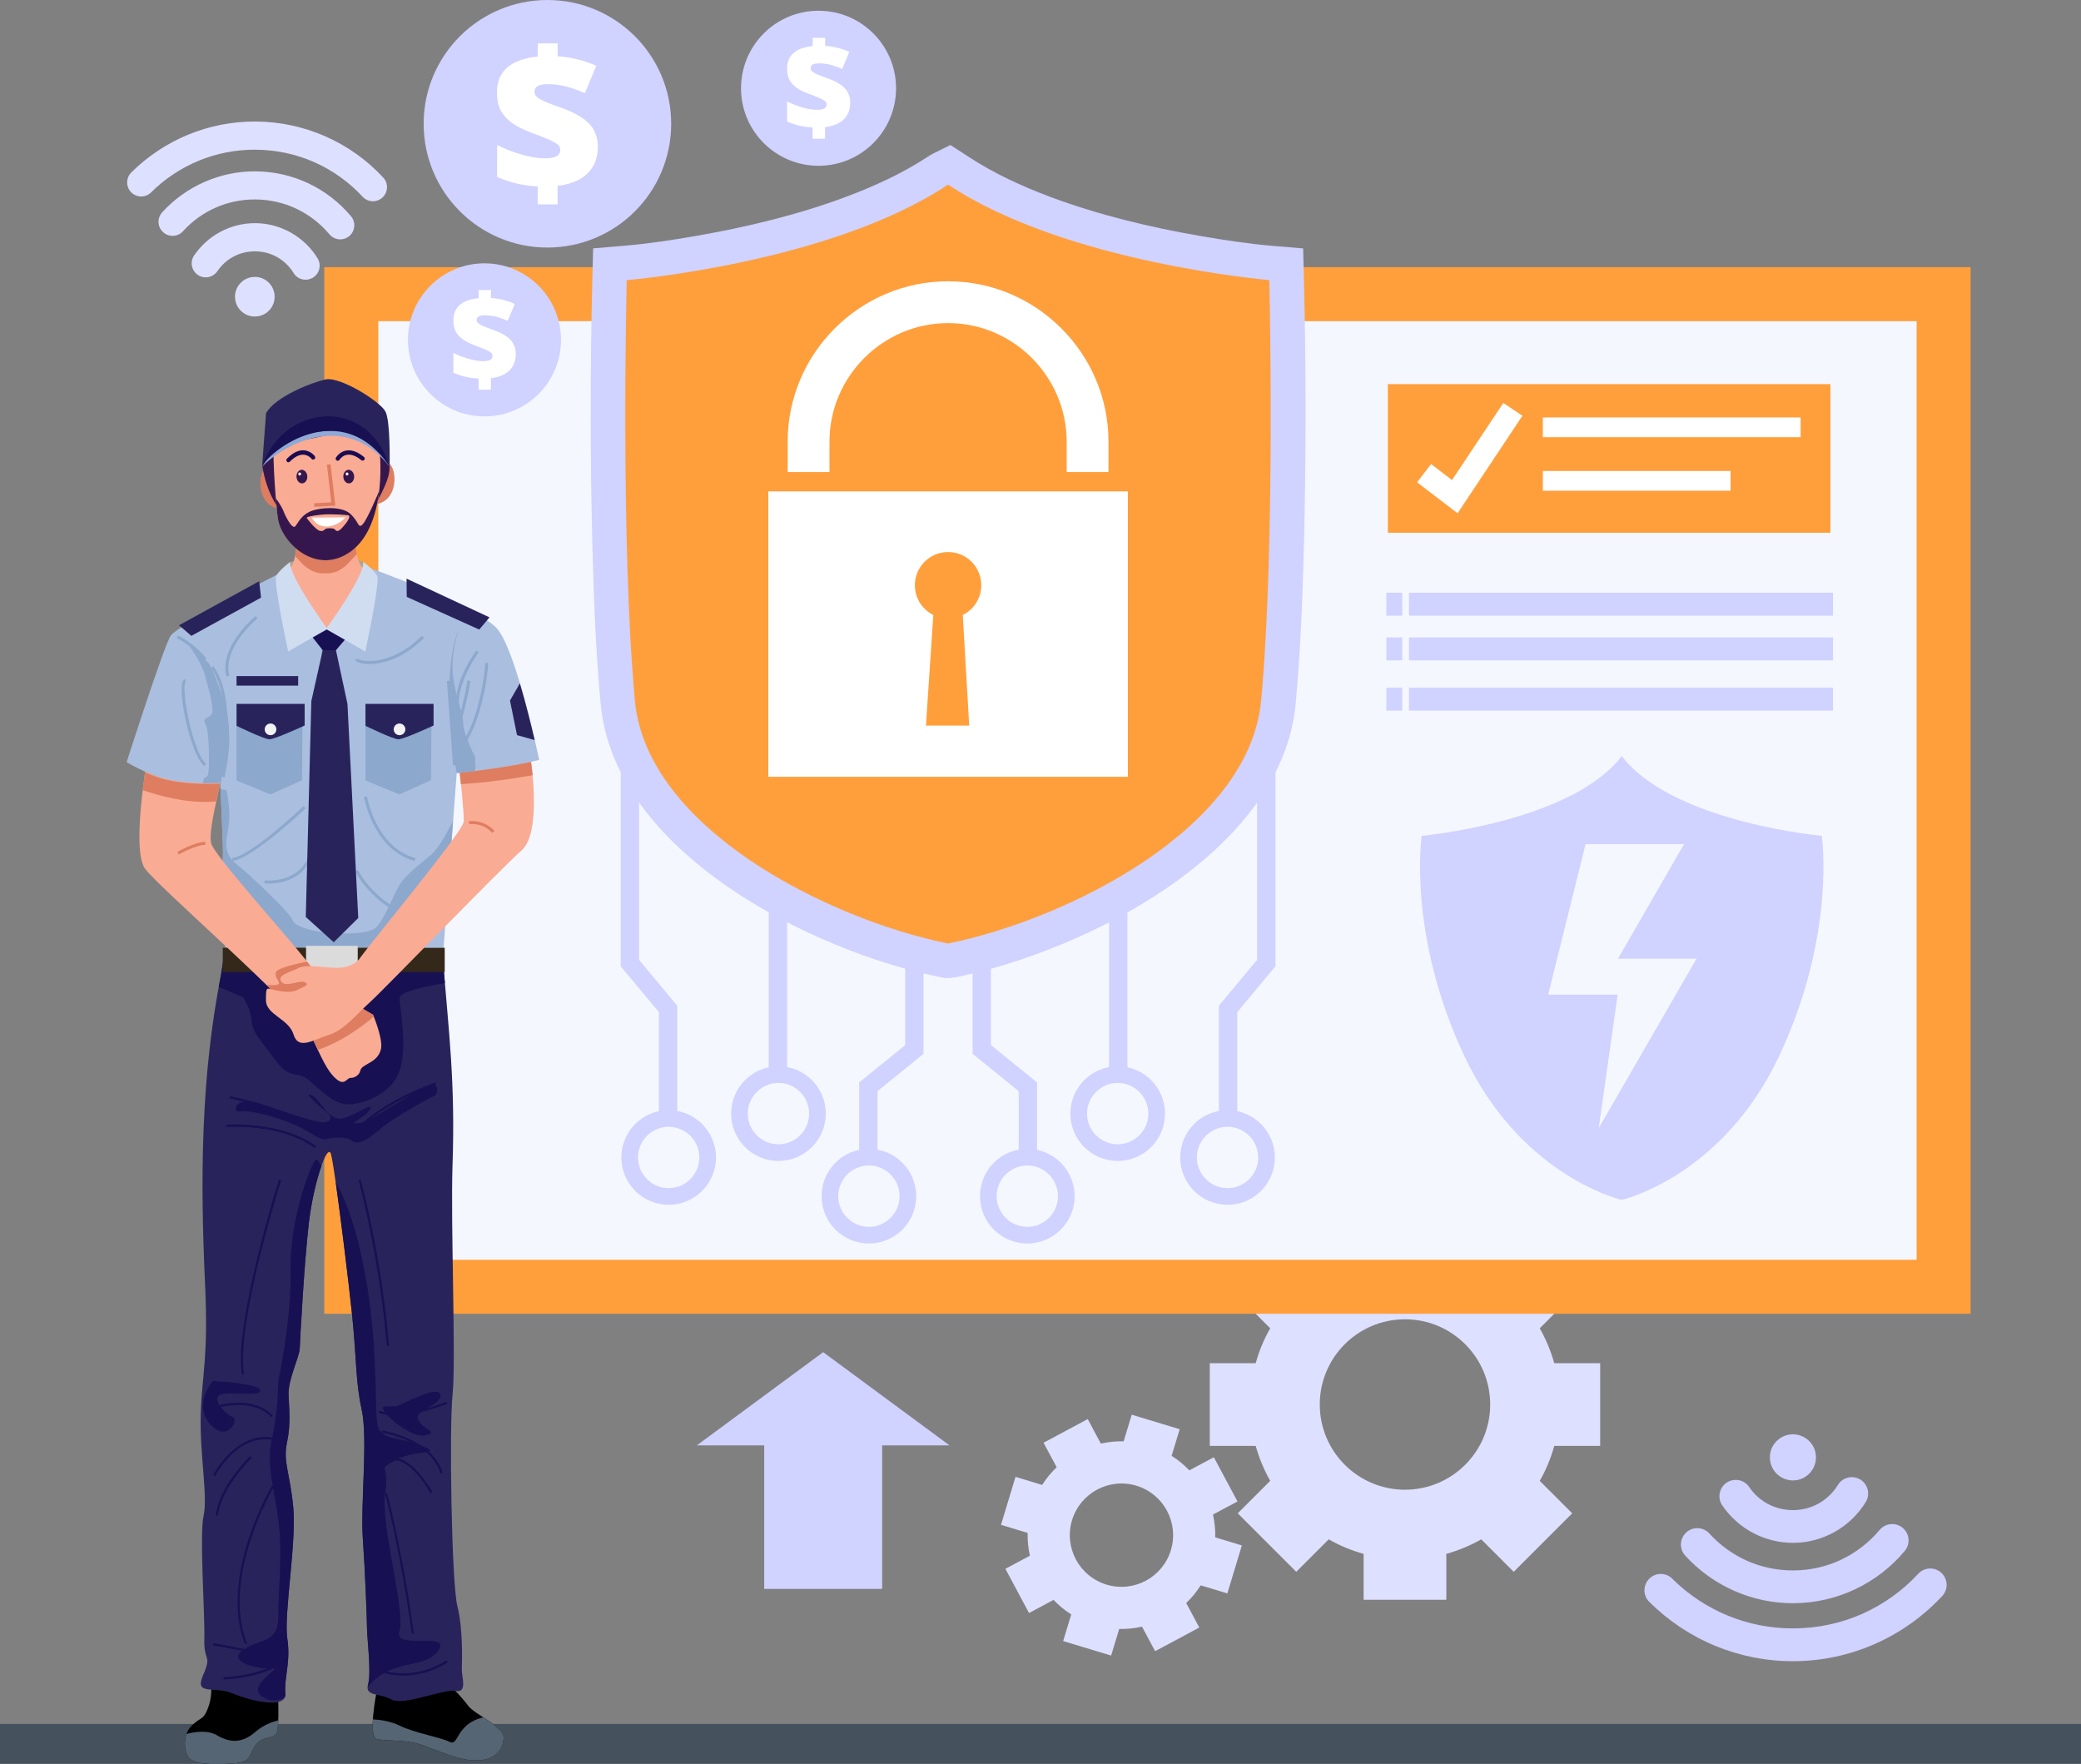 <?xml version="1.0" encoding="UTF-8"?> <svg xmlns="http://www.w3.org/2000/svg" id="Layer_2" data-name="Layer 2" viewBox="0 0 314.08 266.25"><rect x="0" y="0" width="314.08" height="266.25" fill="#808080" stroke="none"/><defs><style> .cls-1 { fill: #1b0a52; } .cls-2 { fill: #aabedf; } .cls-2, .cls-3, .cls-4, .cls-5, .cls-6, .cls-7, .cls-8, .cls-9, .cls-10, .cls-11, .cls-12, .cls-13, .cls-14, .cls-15, .cls-16, .cls-17, .cls-18, .cls-19, .cls-20, .cls-21, .cls-22 { fill-rule: evenodd; } .cls-23, .cls-6 { fill: #fff; } .cls-3 { fill: #b3a588; } .cls-4 { fill: #35174d; } .cls-5 { fill: #566573; } .cls-7 { fill: #ff9f3c; } .cls-8 { fill: #d0ddf0; } .cls-9, .cls-24 { fill: #de7d60; } .cls-10, .cls-25 { fill: #dee0ff; } .cls-11 { fill: #faab93; } .cls-12 { fill: #90a9d6; } .cls-13 { fill: #8ca8cd; } .cls-14 { fill: #171052; } .cls-15 { fill: #f2f2f2; } .cls-16 { fill: #34281a; } .cls-17 { fill: #dbdbdb; } .cls-18 { fill: #29235c; } .cls-19 { fill: #f5f7ff; } .cls-20, .cls-26 { fill: #d0d2ff; } .cls-21 { fill: #45515c; } </style></defs><g id="Layer_1-2" data-name="Layer 1"><g><path class="cls-10" d="M218.29,189.44c1.86,.51,3.63,1.25,5.27,2.19l4.9-4.9,8.83,8.83-4.9,4.9c.93,1.64,1.67,3.41,2.19,5.27h6.93v12.48h-6.93c-.51,1.86-1.25,3.63-2.19,5.27l4.9,4.9-8.83,8.83-4.9-4.9c-1.64,.93-3.41,1.67-5.27,2.19v6.93h-12.48v-6.93c-1.86-.51-3.63-1.25-5.27-2.19l-4.9,4.9-8.83-8.83,4.9-4.9c-.93-1.64-1.67-3.41-2.19-5.27h-6.93v-12.48h6.93c.51-1.86,1.25-3.63,2.19-5.27l-4.9-4.9,8.83-8.83,4.9,4.9c1.64-.93,3.41-1.67,5.27-2.19v-6.93h12.48v6.93h0Zm-6.24,9.66c7.1,0,12.86,5.76,12.86,12.86s-5.76,12.86-12.86,12.86-12.86-5.76-12.86-12.86,5.76-12.86,12.86-12.86h0Z"></path><polygon class="cls-21" points="0 266.17 314.08 266.17 314.08 260.17 0 260.17 0 266.17 0 266.17"></polygon><polygon class="cls-7" points="48.94 40.32 297.42 40.32 297.42 198.27 48.94 198.27 48.94 40.32 48.94 40.32"></polygon><polygon class="cls-19" points="57.1 48.47 289.27 48.47 289.27 190.12 57.1 190.12 57.1 48.47 57.1 48.47"></polygon><polygon class="cls-20" points="209.24 89.45 211.64 89.45 211.64 92.91 209.24 92.91 209.24 89.45 209.24 89.45"></polygon><polygon class="cls-20" points="212.65 89.45 276.65 89.45 276.65 92.91 212.65 92.91 212.65 89.45 212.65 89.45"></polygon><polygon class="cls-20" points="209.24 96.2 211.64 96.2 211.64 99.66 209.24 99.66 209.24 96.2 209.24 96.2"></polygon><polygon class="cls-20" points="212.65 96.2 276.65 96.2 276.65 99.66 212.65 99.66 212.65 96.2 212.65 96.2"></polygon><polygon class="cls-20" points="209.24 103.78 211.64 103.78 211.64 107.24 209.24 107.24 209.24 103.78 209.24 103.78"></polygon><polygon class="cls-20" points="212.65 103.78 276.65 103.78 276.65 107.24 212.65 107.24 212.65 103.78 212.65 103.78"></polygon><path class="cls-3" d="M43.79,84.8s7.82-1.55,11.04,0c1.5,3.41-11.92,4.32-11.04,0h0Z"></path><path class="cls-22" d="M41.89,254.46s.38,6.04-.16,7.09c-.55,1.05-2.09,.21-3.25,1.97-1.16,1.76-.52,2.43-3.67,2.64-3.15,.21-5.71,.04-6.4-1.01-.7-1.05-.83-3.49,.6-4.8,1.43-1.32,1.67-.77,2.35-2.49,.68-1.72,.52-3.4,.52-3.4h10.02Z"></path><path class="cls-5" d="M42,259.61c-.03,.89-.11,1.63-.27,1.94-.55,1.05-2.09,.21-3.25,1.97-1.16,1.76-.52,2.43-3.67,2.64-3.15,.21-5.71,.04-6.4-1.01-.5-.75-.71-2.22-.26-3.47,1.24-.33,3.19-.63,4.6,.2,2.22,1.31,4.01,1.04,5.82-.53,1.2-1.05,2.62-1.53,3.44-1.73h0Z"></path><path class="cls-22" d="M56.82,255.43s-1.35,6.75,.1,7.04c1.45,.29,4.44,.06,6.69,.85,2.25,.78,5.73,2.47,8.51,2.35,2.78-.13,3.83-1.77,3.88-3.44,.06-1.67-4.34-3.48-5.32-4.78-.98-1.3-3.17-3.77-4.2-4.07-1.03-.29-7.44,0-9.67,2.06h0Z"></path><path class="cls-5" d="M56.28,259.48c-.09,1.5,0,2.86,.65,2.99,1.45,.29,4.44,.06,6.69,.85,2.25,.78,5.73,2.47,8.51,2.35,2.78-.13,3.83-1.77,3.88-3.44,.03-1.02-1.59-2.09-3.08-3.06-4.24,1.04-3.63,4.41-5.08,3.7-1.54-.75-5.19-1.31-7.52-2.44-1.43-.7-3.03-.9-4.05-.95h0Z"></path><path class="cls-2" d="M42.51,86.36s-15.69,8-16.73,9.54c-1.04,1.53-6.67,19.12-6.67,19.12,0,0,4.84,2.96,8.99,3.16,4.15,.2,5.14,0,5.14,0,0,0,.49,10.33,.4,10.92-.1,.59,.35,13.93,.35,13.93h32.96l1.98-26.39s3.95,.17,8.1-.89c4.15-1.06,4.35-1.06,4.35-1.06,0,0-3.46-16.64-6.42-19.89-2.96-3.25-19.42-9.19-19.42-9.19l-6.33,10.48s-6.69-9.72-6.69-9.73h0Z"></path><path class="cls-18" d="M80.7,111.69c-.53-2.26-1.32-5.49-2.24-8.56l-1.49,2.6,1.06,5.21,2.66,.75h0Z"></path><path class="cls-13" d="M68.92,116.64s1.06,.05,2.66-.06c.13-.42,.2-.81,.17-1.06-.11-.82,0-1.2,0-1.2,0,0-1.78-3.38-1.83-5.13-.05-1.75-1.11-3.64-1.54-7.16-.43-3.52,.92-7.22,.92-7.22-3.09,7.22-.38,21.84-.38,21.84h0Z"></path><path class="cls-13" d="M30.63,118.26c2.05,.03,2.61-.08,2.61-.08l.02,.45,.3-1.94s1.32-4.07,.9-7.66c-.42-3.59-2.49-8.32-2.99-8.94-.5-.62-2.92-2.61-2.92-2.61,0,0,1.85,2.41,2.42,4.54,.57,2.13,1.19,4.25,1.09,5.36-.1,1.11-1.66,.76-1.09,1.8,.57,1.04,.57,4.18,.57,5.73s-.08,2.47-.57,2.4c-.15-.02-.27,.38-.35,.94h0Z"></path><path class="cls-13" d="M33.29,119.11c.12,2.55,.43,9.51,.35,9.99-.08,.49,.21,9.64,.31,12.84,.59,.37,1.19,.74,1.79,1.09h24.58c1.49-.96,4.42-4.9,7.31-9.14l.75-10c-.91,1.79-2.27,4.22-3.26,5.07-1.64,1.4-3.95,3.01-4.98,4.86-1.03,1.85-2.54,5.87-3.76,6.42-1.22,.55-2.48,.65-5.15,.65s-6.67-.8-7.12-2.08c-.44-1.27-7.08-7.34-8.05-8.1-.97-.76-2.43-1.76-1.73-5.01,.7-3.25-.18-6.46-.18-6.46l-.86-.13h0Z"></path><path class="cls-13" d="M54.04,131.32s2.43,5.25,9.8,7.63l-.14,.43c-7.55-2.45-10.06-7.85-10.06-7.87l.4-.19h0Zm0-31.88s0-.02,0-.02l-.02,.02h.03Zm-.32,.29c-.07-.07-.11-.14-.12-.21l.41-.08,.02-.02c.12,.12,.47,.24,1.02,.3,.58,.07,1.35,.06,2.25-.12,1.79-.35,4.08-1.34,6.37-3.64l.32,.32c-2.37,2.37-4.74,3.4-6.6,3.77-.95,.18-1.76,.2-2.38,.12-.65-.08-1.11-.25-1.29-.43h0Zm1.66,20.45s1.29,7.68,7.31,9.32l-.12,.43c-6.29-1.72-7.63-9.65-7.63-9.67l.44-.08h0Zm-9.26,1.81s-7.9,7.54-11.03,7.95l-.06-.44c2.99-.39,10.76-7.81,10.78-7.83l.31,.32h0Zm-6.17,10.87s4.61,.57,6.47-3.24l.4,.2c-2,4.09-6.91,3.49-6.92,3.48l.05-.44h0Z"></path><polygon class="cls-13" points="48.55 94.8 50.3 94.8 50.3 148.86 48.55 148.86 48.55 94.8 48.55 94.8"></polygon><path class="cls-18" d="M33.85,143.97l-.5,3.19c-3.06,15.44-3.13,30.83-2.4,46.66,.51,11.07-.45,13.51-.65,19.46-.2,5.96,1.09,12.58,.43,15.44-.66,2.85,.22,15.1,.11,18.62-.12,3.52,1.2,2.27-.18,5.45-1.39,3.19,1.63,1.59,4.44,2.77,2.81,1.17,8.18,2.43,7.97,0-.21-2.43,.84-4.7,.29-8.3-.55-3.61,1.42-14.51,.9-19.8-.51-5.28-1.56-6.79-.95-9.73,.61-2.94,.32-5.03,.24-7.3-.07-2.27,1.64-5.62,1.69-6.96,.05-1.34,.66-12.75,1.37-18.88,.72-6.12,2.82-12.25,3.35-10.4,.09,.31,.22,1.04,.38,2.06,.79,5.01,2.27,17.14,2.82,22.43,.66,6.38,.48,9.81,1.43,14.09,.95,4.28-.19,14.34,.16,19.29,.35,4.95,.62,12.16,.64,13.76,.02,1.59,.66,6.54,.16,8.39-.5,1.85,1.66,1.25,3.54,2.27,1.89,1.02,7.82-1.64,9.67-1.29,1.86,.35,.9-2.19,.94-3.24,.04-1.05,.21-6.12-.67-9.56-.87-3.44-1.25-27.01-.72-31.96,.53-4.95-.31-25.67-.01-34.56,.42-12.54-.52-19.68-1.53-31.9H33.85Z"></path><path class="cls-14" d="M33.85,143.97l-.5,3.19c-.12,.6-.23,1.19-.34,1.78l3.65,1.54s1.22,1.79,1.32,3.58c.1,1.8,1.57,3.17,3.66,6.04,2.09,2.87,3.26,1.46,4.98,2.91,1.72,1.45,3.75,3.66,5.89,3.66s6.6-1.44,7.81-5.11c1.21-3.66,0-9.47,0-10.99,0-.88,3.72-1.68,6.83-2.2-.12-1.4-.25-2.87-.38-4.41H33.85Zm31.95,21.26s-6.13,3.11-8.94,5.58c-2.82,2.47-3.69,1.41-3.95,1.2-.27-.2-1.23-.46-3.04-.22-1.81,.25-1.31,.11-4.13-1.43-2.82-1.54-8-2.92-9.44-2.62-1.43,.3-.81-2.43,2.68-1.27,3.5,1.16,8.25,2.8,9.57,2.9,1.31,.1,1.75-.74,.88-1.43-.88-.69-3.84-3.21-2.5-2.72,1.33,.49,2.67,4.11,4.79,3.56,2.12-.55,4.89-2.68,4.1-1.34-.79,1.34-3.9,2.37-1.48,2.03,2.42-.35,13.25-8.95,11.46-4.25h0Z"></path><polygon class="cls-16" points="33.62 143.03 67.12 143.03 67.12 146.7 33.62 146.7 33.62 143.03 33.62 143.03"></polygon><polygon class="cls-17" points="46.19 142.74 53.99 142.74 53.99 146.99 46.19 146.99 46.19 142.74 46.19 142.74"></polygon><path class="cls-11" d="M44.93,79.68s-.03,5.14-1.19,6.08c-1.16,.94-1.58,2.46-1.58,2.46l7.13,6.58,7.18-7.92s-1.74-.43-2.4-2.35c-.66-1.93-.66-5.5-.66-5.5,0,0-4.64,3.03-8.49,.66h0Z"></path><path class="cls-9" d="M44.93,79.68s-.01,2.41-.39,4.23c.24,.25,.5,.53,.8,.86,1.86,2.12,3.72,1.73,3.72,1.73,0,0,1.85,.4,3.72-1.73,.41-.47,.76-.83,1.07-1.14-.42-1.97-.42-4.6-.42-4.6,0,0-4.64,3.03-8.49,.66h0Z"></path><path class="cls-14" d="M43,256.11c.06-.16,.08-.34,.07-.55-.21-2.43,.84-4.7,.29-8.3-.55-3.61,1.42-14.51,.9-19.8-.51-5.28-1.56-6.8-.95-9.73,.61-2.94,.32-5.03,.24-7.3-.07-2.27,1.64-5.62,1.69-6.96,.05-1.34,.66-12.75,1.37-18.88,.39-3.31,1.18-6.61,1.91-8.66-.24-.28-.46-.58-.61-.86-.55-1.04-4.25,8.89-4.05,16.4,.2,7.51-1.86,16.94-1.86,16.94,0,0,0,4.5-.92,8.53-.92,4.03,.23,7.49,.92,12.38,.69,4.89,0,10.38,0,14.63s-3.07,3.29-5.46,5.17c-2.39,1.88,3.16,2.91,4.69,2.67,1.53-.24-4.35,2.68-1.52,4.35,1.23,.73,2.33,.53,3.29-.03h0Zm-10.85-47.7s7.12,.35,7.12,1.44-5.43-.1-6.28,.79c-.85,.89,1.39,3.06,2.17,3.21,.79,.15-.35,3.06-2.37,1.95-2.03-1.11-3.31-4.12-.65-7.39h0Zm27.63,3.82c.4,0,6.42-3.4,6.68-1.74,.26,1.66-4,2.2-3.34,3.76,.66,1.55,3.33,1.82,1.01,2.37-2.33,.55-7.71-4.39-6.03-4.39h1.68Zm-9.11-33.84c.82,5.75,2.02,15.64,2.5,20.29,.66,6.38,.48,9.81,1.43,14.09,.95,4.28-.19,14.34,.16,19.29,.35,4.95,.62,12.16,.64,13.76,.02,1.59,.66,6.54,.16,8.39-.04,.15-.06,.29-.07,.41,3.7-4.53,8.53-2.55,10.66-5.52,2.13-2.97-6.85,0-5.86-2.89,.99-2.89-2.89-16.11-2.16-20.82,.73-4.71-1.38-3.29,1.54-5.01,2.92-1.72,7.5-.75,3.94-2.21-3.56-1.46-6.14-.71-6.64-3.18-.49-2.47,.2-12.06-1.98-23.32-1.47-7.63-3.29-11.54-4.32-13.27h0Z"></path><path class="cls-14" d="M32.26,212.28s5.66-1.98,8.91,1.32l-.23,.25c-3.11-3.16-8.57-1.24-8.59-1.24l-.1-.33h0Zm33.56-48.58s-9.41,3.13-12.92,8.31l-.27-.2c3.58-5.27,13.06-8.43,13.09-8.44l.1,.33h0Zm-31.65,6.04s8.37-.62,13.55,3.26l-.19,.28c-5.09-3.81-13.32-3.2-13.35-3.2l-.02-.35h0Zm.52-4.32s11.07,2.11,14.65,6.38l-.24,.23c-3.51-4.18-14.43-6.26-14.46-6.27l.06-.34h0Zm7.73,12.7c-.02,.06-6.81,21.48-5.6,29.2l-.32,.06c-1.22-7.81,5.59-29.31,5.61-29.37l.31,.11h0Zm12.02-.1s3.15,11.48,4.27,25.09l-.33,.03c-1.12-13.58-4.25-24.99-4.26-25.02l.31-.1h0Zm-22.26,69.97s13.1,1.94,9.05,3.8c-3.54,1.63-7.47,1.67-7.48,1.67v-.35s3.87-.04,7.35-1.64c2.97-1.37-8.93-3.13-8.96-3.14l.04-.34h0Zm25,3.87s4.65,2.15,10.23-1.28l.16,.3c-5.72,3.52-10.51,1.31-10.52,1.3l.13-.32h0Zm1.23-26.55s2.25,8.15,4.06,21.22l-.32,.05c-1.8-13.06-4.04-21.15-4.05-21.18l.31-.1h0Zm-17.11-.87s-7.99,13.53-4.01,23.59l-.3,.13c-4.05-10.23,4.01-23.87,4.03-23.91l.28,.18h0Zm16.33-8.57s7.64,1.17,9.17,6.42l-.31,.1c-1.47-5.04-8.88-6.18-8.91-6.18l.05-.34h0Zm1.99,4.18s2.5-.26,5.65,5.13l-.28,.18c-3.04-5.21-5.34-4.96-5.34-4.96l-.02-.35h0Zm7.88-8.19s-6.56,2.71-10.38,1.35l.1-.33c3.7,1.32,10.14-1.33,10.16-1.34l.12,.32h0Zm-29.52,8.15s-4.65,4.49-5.08,8.73l-.33-.04c.44-4.37,5.17-8.94,5.19-8.95l.22,.26h0Zm-5.82,2.63s3.31-6.56,8.92-5.7l-.05,.34c-5.38-.83-8.57,5.5-8.58,5.52l-.29-.17h0Z"></path><path class="cls-11" d="M21.92,116.46c-.02,.18-1.93,11.94-.05,14.61,1.88,2.67,23.16,21.09,24.92,24.85,1.76,3.76,2.54,5.65,3.9,6.86,1.36,1.21,1.63-.14,2.24-.11,.62,.02,1.31-.47,1.43-1.04,.12-.57,.67-.79,1.16-1.09,.49-.3,1.73-.84,2-2.35,.27-1.51-1.21-5.04-1.21-5.04,0,0-7.33-4.11-9.16-6.94-1.83-2.83-14.94-17.11-15.29-18.98-.35-1.88,.79-6.06,1.37-9.05-8.36,.28-10.75-1.64-11.32-1.71h0Z"></path><path class="cls-9" d="M40.21,148.64c2.59,2.52,4.74,4.74,5.86,6.19,.32,.39,.57,.74,.72,1.06,.03,.07,.06,.14,.09,.22,.41,.87,.76,1.64,1.09,2.33,1.91-.64,4.91-2.03,8.45-5.03-.06-.16-.1-.25-.1-.25,0,0-7.33-4.11-9.16-6.94-.17-.27-.45-.65-.81-1.1-1.72,.34-4.51,.98-4.7,1.59-.28,.89,.75,1.46,.38,1.81-.19,.18-1.04,.18-1.81,.13h0Z"></path><path class="cls-9" d="M21.92,116.46h0s0,0,0,0c-.01,.1-.19,1.21-.38,2.78,2.64,.91,7.03,2.11,11.11,1.7v-.05s0,0,0,0v-.05s.02-.05,.02-.05v-.05s.01-.02,.01-.02v-.02s.01-.05,.01-.05v-.05s.02-.05,.02-.05v-.05s.02-.04,.02-.04v-.05s.01-.02,.01-.02v-.02s.01-.04,.01-.04v-.04s.02-.04,.02-.04v-.04s.02-.04,.02-.04v-.04s.01-.02,.01-.02v-.02s.01-.04,.01-.04v-.04s.02-.04,.02-.04h0v-.04s.02-.04,.02-.04v-.07s.02-.02,.02-.02v-.04s.02-.04,.02-.04v-.04s.02-.04,.02-.04v-.04s.02-.04,.02-.04v-.02s0-.02,0-.02v-.04s.02-.04,.02-.04v-.04s.02-.04,.02-.04v-.04s.02-.04,.02-.04v-.02s0-.02,0-.02v-.04s.02-.04,.02-.04v-.04s.02-.04,.02-.04v-.04s.02-.04,.02-.04v-.02s0-.02,0-.02v-.04s.02-.04,.02-.04v-.04s.02-.04,.02-.04v-.04s.02-.04,.02-.04v-.02s0-.02,0-.02v-.04s.02-.04,.02-.04v-.04s0,0,0,0v-.04s.02-.04,.02-.04v-.04s.01-.02,.01-.02v-.02s.01-.04,.01-.04v-.04s.02-.04,.02-.04c-8.36,.28-10.75-1.64-11.32-1.71h0Z"></path><path class="cls-11" d="M80.14,114.97s1.65,10.69-1.41,13.36c-3.06,2.67-20.8,21.03-22.78,22.81-1.98,1.78-4.03,4.36-6.33,5.05-2.3,.69-4.57,2.36-5.31-.06-.74-2.42-4.17-2.96-4.17-5.19s.08-1.77,1.32-1.52c1.24,.25,2.47,.46,3.46-.05,.99-.51,1.88-.74,1.09-1.14-.79-.4-2.83,.87-3.56-.08-.73-.95,1.35-1.46,2.74-2.11,1.38-.64,4.64,.25,6.62-.05,1.98-.3,2.6-1.52,2.6-1.52,1.87-2.59,15.37-18.83,15.57-20.46,.12-1.04-.59-7.36-.59-7.36,7.64-.9,10.81-1.68,10.76-1.68h0Z"></path><path class="cls-9" d="M80.14,114.97s.13,.8,.26,2.02c-5.1,.9-8.7,1.23-10.84,1.35-.1-.98-.18-1.69-.18-1.69,7.64-.9,10.81-1.68,10.76-1.68h0Z"></path><path class="cls-24" d="M26.77,128.56s2.67-1.51,4.21-1.51v.45c-1.42,0-3.99,1.45-3.99,1.45l-.22-.39h0Z"></path><path class="cls-24" d="M70.77,123.94s2.19-.36,3.85,1.45l-.33,.3c-1.5-1.64-3.45-1.31-3.46-1.31l-.06-.44h0Z"></path><polygon class="cls-13" points="45.65 109.19 45.58 117.74 40.83 119.89 35.7 117.79 35.7 109.46 45.65 109.19 45.65 109.19"></polygon><polygon class="cls-18" points="35.7 102.03 45 102.03 45 103.47 35.7 103.47 35.7 102.03 35.7 102.03"></polygon><polygon class="cls-13" points="65.12 109.19 65.04 117.74 60.3 119.89 55.16 117.79 55.16 109.46 65.12 109.19 65.12 109.19"></polygon><path class="cls-13" d="M73.67,100.06c0,.92-.38,3.98-1.23,6.98-.54,1.89-1.27,3.77-2.21,5.1l-.36-.26c.91-1.29,1.62-3.12,2.15-4.97,.84-2.96,1.22-5.96,1.22-6.86h.45Zm-5.71,2.66l.93,12.75-.51,.05-.93-12.75,.51-.05h0Zm.83,7.45s1.31-4.39,1.76-7.48l.44,.06c-.45,3.12-1.77,7.53-1.78,7.54l-.43-.13h0Zm3.46-11.73s-3.02,4.02-3.02,7.78h-.45c0-3.91,3.1-8.04,3.11-8.05l.36,.27h0Z"></path><path class="cls-13" d="M38.85,93.33c-.32,.25-2.47,2.12-3.64,4.53-.62,1.28-.97,2.7-.61,4.11l-.43,.11c-.39-1.53-.02-3.06,.64-4.42,1.22-2.49,3.44-4.42,3.77-4.68l.28,.35h0Zm-6.7,7.21s1.54,1.58,1.99,5.66c.05,.42,.1,.84,.14,1.24,.38,3.22,.6,5.15-.39,9.87l-.44-.09c.98-4.65,.76-6.56,.39-9.73-.05-.38-.09-.79-.14-1.24-.44-3.93-1.86-5.4-1.87-5.4l.32-.31h0Zm-5.3-4.63s2.05,.84,4.29,3.42l-.34,.29c-2.17-2.5-4.12-3.3-4.12-3.3l.17-.41h0Zm1.17,7.03s.01,0,0,0h0s0,0,0,0h0Zm-.27-.35c.08-.06,.17-.1,.27-.1v.43h0c-.14,.12-.19,.61-.17,1.34,.02,.78,.14,1.81,.34,2.93,.56,3.18,1.71,7.05,2.92,8.06l-.29,.34c-1.29-1.08-2.5-5.07-3.07-8.32-.2-1.13-.32-2.18-.34-2.99-.02-.87,.08-1.48,.34-1.69h0Z"></path><polygon class="cls-18" points="39.4 90.19 28.88 95.96 27.02 94.36 39.12 87.71 39.4 90.19 39.4 90.19"></polygon><polygon class="cls-18" points="61.39 90.08 72.33 95.01 73.88 93.17 61.36 87.33 61.39 90.08 61.39 90.08"></polygon><path class="cls-18" d="M35.7,106.23h10.28v3.26s-4.51,2.08-5.31,2.08-4.97-2.03-4.97-2.03v-3.31h0Z"></path><path class="cls-15" d="M40.83,109.19c.48,0,.88,.39,.88,.88s-.39,.88-.88,.88-.88-.39-.88-.88,.39-.88,.88-.88h0Z"></path><path class="cls-18" d="M55.16,106.23h10.28v3.26s-4.51,2.08-5.31,2.08-4.97-2.03-4.97-2.03v-3.31h0Z"></path><path class="cls-15" d="M60.3,109.19c.48,0,.88,.39,.88,.88s-.39,.88-.88,.88-.88-.39-.88-.88,.39-.88,.88-.88h0Z"></path><path class="cls-9" d="M57.73,69.84c2.2-1.13,3.14,6.28-1.59,6.3l1.59-6.3h0Z"></path><path class="cls-9" d="M40.84,70.66c-2.28-.77-2.41,6.82,2.23,6.05l-2.23-6.05h0Z"></path><path class="cls-4" d="M58.14,73.21c-5.16,12.12-15.5,8.81-16.25,3.25,0,0-1.63-2.07-2.29-6.05l1.93-8.35-.82,.14c.82-1.08,2.26-2.16,4.76-2.87,6.77-1.9,8.42,.16,8.42,.16,4.58,1.11,4.86,6.55,4.91,10.94,.01,1.14-.38,2.11-.67,2.79h0Z"></path><path class="cls-11" d="M57.21,67.32c.38,2.69,.81,12.18-4.23,15.88-5.04,3.69-10.17-.97-10.97-4.59-.28-1.26-.94-9.54-.67-11.8,6.86-.42,9.47-1.51,13.03-2.98,.57,1.46,1.56,2.26,2.84,3.5h0Z"></path><path class="cls-4" d="M57.24,74c-.39,3.43-1.51,7.18-4.26,9.2-5.04,3.69-10.17-.97-10.97-4.59-.1-.45-.25-1.78-.38-3.41,.48,.64,1.02,1.53,1.15,1.92,.21,.63,1.32,2.83,1.77,2.32,.44-.51,.85-1.56,2.13-2.19,1.28-.63,4.77-.97,6.16,.27,1.39,1.23,1.17,2.36,1.9,1.6,.73-.75,2.51-5.1,2.52-5.11h0Zm-4.81,3.75s-2.18-.24-3.89-.08c-1.71,.17-2.31,.38-2.25,.49,.05,.11,1.36,1.83,2.01,1.96,.65,.13,.59-.31,1.06-.37,.47-.06,1.05-.04,1.21,.18,.16,.22,.41,.34,.84-.05,.43-.39,1.95-2.14,1.02-2.13h0Z"></path><path class="cls-6" d="M52.16,78.07l-5.12,.05c1.16,2.1,3.8,1.45,5.12-.05h0Z"></path><path class="cls-4" d="M52.58,70.9c-.45,.03-.79,.51-.76,1.07,.03,.57,.42,1,.87,.98,.45-.03,.79-.5,.76-1.07-.03-.57-.42-1-.87-.98h0Z"></path><path class="cls-4" d="M45.51,70.9c-.45,.03-.79,.51-.76,1.07,.03,.57,.42,1,.87,.98,.45-.03,.79-.5,.76-1.07-.03-.57-.42-1-.87-.98h0Z"></path><polygon class="cls-24" points="49.34 70.12 50 75.81 47.41 75.95 47.44 76.49 50.61 76.31 49.89 70.07 49.34 70.12 49.34 70.12"></polygon><path class="cls-1" d="M50.71,69.06c-.09,.15-.05,.34,.1,.43,.15,.09,.34,.05,.43-.1,0,0,1.05-1.78,3.3,.06,.13,.11,.33,.09,.44-.05,.11-.14,.09-.33-.05-.44-2.81-2.3-4.21,.09-4.22,.09h0Z"></path><path class="cls-1" d="M47.51,68.85c.11,.14,.09,.33-.05,.44-.13,.11-.33,.09-.44-.05,0,0-1.24-1.65-3.27,.43-.12,.12-.32,.13-.44,0-.12-.12-.12-.32,0-.45,2.53-2.6,4.2-.39,4.2-.39h0Z"></path><path class="cls-6" d="M45.23,71.3c.12,0,.21,.1,.21,.23s-.1,.23-.21,.23-.21-.1-.21-.23,.1-.23,.21-.23h0Z"></path><path class="cls-6" d="M52.38,71.3c.12,0,.21,.1,.21,.23s-.1,.23-.21,.23-.21-.1-.21-.23,.1-.23,.21-.23h0Z"></path><polygon class="cls-18" points="50.5 97.18 52.44 106.22 54.07 138.54 50.37 142.2 46.15 138.38 46.99 105.8 48.92 97.18 50.5 97.18 50.5 97.18"></polygon><polygon class="cls-14" points="48.31 95.06 46.99 95.94 48.71 98.13 50.7 98.13 52.44 96.09 50.67 94.76 48.31 95.06 48.31 95.06"></polygon><path class="cls-8" d="M43.79,84.8s-1.63,1.21-2.1,2.1c-.47,.89,1.8,11.41,1.8,11.41l5.93-3.38s-5.83-7.96-5.63-10.13h0Z"></path><path class="cls-8" d="M54.83,84.8s1.63,1.21,2.1,2.1c.47,.89-1.8,11.41-1.8,11.41l-5.93-3.38s5.83-7.96,5.63-10.13h0Z"></path><path class="cls-18" d="M40.15,62.37l-.59,7.99v.08s2.25-5.09,9.06-5.09,8.51,2.79,9.2,3.68c.69,.88,.89,1.2,.98,1.39,0-.21,.15-6.78-.62-8.3-.77-1.52-6.84-5.31-9-4.86-2.16,.46-7.65,2.61-9.03,5.1h0Z"></path><path class="cls-12" d="M58.8,70.42c-6.85-8.75-16.39-3.01-19.25,.02,3.44-6.7,16.85-7.76,19.25-.02h0Z"></path><path class="cls-14" d="M39.56,70.44c2.95-9.26,15.83-11,19.25-.02-7.34-10.84-18.22-2.38-19.25,.02h0Z"></path><path class="cls-20" d="M144.2,147.48c-.28,.06-.57,.1-.85,.11l-.62,.03-.61-.11s-.07-.01-.1-.02c-19.61-3.97-49.3-18.83-51.37-41.29-.7-7.6-1.02-15.28-1.22-22.91-.36-13.66-.37-27.48-.03-41.14l.12-4.67,4.66-.39c3.58-.3,7.29-.86,10.83-1.48,7.61-1.32,15.34-3.17,22.58-5.87,4.32-1.61,8.68-3.6,12.53-6.15,.21-.14,.42-.27,.65-.38l2.67-1.33,2.5,1.62s.08,.05,.12,.08c3.86,2.56,8.22,4.55,12.55,6.17,7.24,2.7,14.97,4.55,22.58,5.87,3.54,.61,7.25,1.18,10.83,1.48l4.66,.39,.12,4.67c.34,13.67,.33,27.48-.03,41.14-.2,7.63-.52,15.31-1.22,22.91-2.07,22.44-31.72,37.3-51.33,41.28h0Z"></path><path class="cls-7" d="M143.17,27.91c17.78,11.81,48.4,14.36,48.4,14.36,0,0,.98,39.48-1.23,63.44-1.79,19.45-29.47,33.08-47.23,36.67,0,0-.02,0-.03,0,0,0-.03,0-.04,0-17.76-3.59-45.43-17.22-47.22-36.66-2.21-23.96-1.23-63.44-1.23-63.44,0,0,30.63-2.56,48.4-14.36,.01,0,.06-.04,.07-.05,0,0,.06,.04,.07,.05h0Z"></path><path class="cls-23" d="M143.09,42.45c6.66,0,12.72,2.72,17.1,7.11,4.39,4.39,7.11,10.44,7.11,17.1v4.58h-6.31v-4.58c0-4.92-2.02-9.4-5.26-12.64-3.25-3.25-7.72-5.26-12.64-5.26s-9.4,2.02-12.64,5.26c-3.25,3.25-5.26,7.72-5.26,12.64v4.58h-6.31v-4.58c0-6.66,2.72-12.72,7.11-17.1,4.39-4.39,10.44-7.11,17.1-7.11h0Zm-27.13,31.71h54.27v43.07h-54.27v-43.07h0Z"></path><path class="cls-7" d="M143.09,83.31c2.77,0,5.01,2.24,5.01,5.01,0,1.97-1.14,3.67-2.79,4.49l.97,16.69h-6.53l1.11-16.69c-1.65-.82-2.78-2.52-2.78-4.49,0-2.77,2.24-5.01,5.01-5.01h0Z"></path><polygon class="cls-7" points="209.46 57.97 276.26 57.97 276.26 80.4 209.46 80.4 209.46 57.97 209.46 57.97"></polygon><polygon class="cls-23" points="215.99 70.03 219.15 72.45 226.89 60.82 229.78 62.74 219.99 77.46 213.88 72.79 215.99 70.03 215.99 70.03"></polygon><polygon class="cls-6" points="232.86 63 271.76 63 271.76 65.98 232.86 65.98 232.86 63 232.86 63"></polygon><polygon class="cls-6" points="232.86 71.08 261.19 71.08 261.19 74.06 232.86 74.06 232.86 71.08 232.86 71.08"></polygon><path class="cls-20" d="M245.36,114.84c8.19,9.37,29.6,11.3,29.6,11.3,0,0,2.19,14.87-6.42,33.19-8.28,17.61-22.63,21.47-23.73,21.74-.03,0-.03,0-.05,.01-.02,0-.03,0-.05-.01-1.11-.28-15.45-4.15-23.72-21.74-8.61-18.32-6.42-33.19-6.42-33.19,0,0,21.5-1.94,29.65-11.36,.08-.09,.54-.68,.55-.67,0,0,.51,.63,.6,.73h0Zm-6.06,12.56h14.87l-9.98,17.29h11.86l-14.76,25.56,2.86-20.14h-10.49l5.64-22.7h0Z"></path><path class="cls-25" d="M38.48,41.79c1.65,0,2.98,1.36,2.97,3.01,0,1.65-1.36,2.98-3.01,2.97-1.65,0-2.98-1.36-2.97-3.01,0-1.65,1.36-2.98,3.01-2.97h0Zm-5.68-.86c-.66,.97-1.97,1.22-2.94,.56-.97-.66-1.22-1.97-.56-2.94,1.02-1.5,2.4-2.74,4.02-3.59,1.57-.83,3.35-1.29,5.22-1.28,1.94,.01,3.78,.53,5.37,1.43,1.65,.93,3.04,2.27,4.02,3.87,.61,1,.3,2.31-.7,2.92s-2.31,.3-2.92-.7c-.61-1-1.47-1.83-2.48-2.4-.97-.55-2.1-.86-3.32-.87-1.17,0-2.27,.27-3.22,.77-1,.52-1.85,1.29-2.48,2.22h0Zm-5.18-6.03c-.79,.87-2.13,.93-3,.14-.87-.79-.93-2.13-.14-3,1.77-1.94,3.95-3.52,6.4-4.59,2.37-1.04,4.97-1.61,7.7-1.59,2.83,.02,5.52,.66,7.93,1.79,2.51,1.18,4.71,2.89,6.47,4.99,.75,.9,.63,2.24-.27,2.99-.9,.75-2.24,.63-2.99-.27-1.36-1.63-3.07-2.95-5.01-3.87-1.86-.88-3.95-1.37-6.16-1.39-2.13-.01-4.15,.42-5.97,1.22-1.89,.83-3.58,2.05-4.96,3.57h0Zm-4.81-5.87c-.83,.83-2.17,.82-3,0s-.82-2.17,0-3c2.46-2.44,5.39-4.4,8.64-5.73,3.14-1.28,6.57-1.98,10.16-1.96,3.71,.02,7.26,.82,10.48,2.23,3.34,1.47,6.32,3.6,8.75,6.23,.8,.86,.75,2.2-.11,3-.86,.8-2.2,.75-3-.11-2.06-2.22-4.55-4.01-7.35-5.24-2.68-1.18-5.66-1.84-8.8-1.86-3.02-.02-5.9,.57-8.53,1.64-2.73,1.12-5.19,2.76-7.25,4.81h0Z"></path><path class="cls-20" d="M73.12,39.74c6.38,0,11.55,5.17,11.55,11.55s-5.17,11.55-11.55,11.55-11.55-5.17-11.55-11.55,5.17-11.55,11.55-11.55h0Z"></path><path class="cls-23" d="M72.22,57.13c-1.31-.06-2.58-.35-3.79-.88v-2.99c.7,.35,1.45,.65,2.27,.88,.81,.24,1.53,.36,2.15,.36,.51,0,.88-.06,1.12-.18,.24-.12,.36-.33,.36-.62,0-.2-.09-.37-.26-.5-.17-.14-.45-.29-.85-.47-.4-.17-.94-.38-1.61-.63-.76-.28-1.38-.6-1.84-.95-.47-.35-.81-.75-1.02-1.18-.21-.44-.32-.98-.32-1.62,0-.99,.32-1.76,.95-2.32,.63-.56,1.59-.9,2.86-1.03v-1.23h1.86v1.21c1.19,.06,2.4,.36,3.6,.88l-1.07,2.56c-1.25-.56-2.38-.84-3.39-.84-.48,0-.82,.06-1.01,.17-.19,.12-.29,.29-.29,.52,0,.2,.07,.36,.21,.49,.14,.13,.38,.27,.73,.43,.35,.16,.83,.34,1.44,.55,1.25,.44,2.15,.95,2.7,1.52,.55,.56,.82,1.29,.82,2.19,0,1.01-.32,1.83-.96,2.46-.64,.63-1.57,1.02-2.79,1.17v1.73h-1.86v-1.67h0Z"></path><path class="cls-20" d="M82.62,0c10.32,0,18.68,8.36,18.68,18.68s-8.36,18.68-18.68,18.68-18.68-8.36-18.68-18.68S72.31,0,82.62,0h0Z"></path><path class="cls-23" d="M81.17,28.14c-2.12-.1-4.17-.57-6.14-1.43v-4.83c1.13,.57,2.35,1.05,3.67,1.43,1.31,.38,2.48,.58,3.47,.58,.82,0,1.43-.1,1.81-.3,.38-.2,.58-.53,.58-1,0-.32-.14-.59-.42-.81-.28-.22-.73-.48-1.38-.75-.65-.28-1.52-.62-2.61-1.02-1.23-.46-2.23-.97-2.98-1.53-.75-.57-1.3-1.21-1.65-1.91-.34-.7-.52-1.58-.52-2.62,0-1.6,.52-2.85,1.54-3.75,1.03-.9,2.57-1.46,4.62-1.67v-1.99h3.01v1.96c1.93,.1,3.88,.58,5.83,1.42l-1.73,4.14c-2.03-.91-3.86-1.36-5.48-1.36-.77,0-1.32,.09-1.64,.28-.31,.19-.47,.47-.47,.84,0,.32,.11,.58,.34,.79,.23,.21,.62,.44,1.19,.7,.56,.26,1.34,.56,2.34,.89,2.03,.72,3.48,1.53,4.36,2.45,.88,.91,1.32,2.09,1.32,3.54,0,1.63-.52,2.96-1.55,3.97-1.03,1.02-2.54,1.65-4.52,1.89v2.8h-3.01v-2.71h0Z"></path><path class="cls-20" d="M123.54,1.62c6.46,0,11.7,5.24,11.7,11.7s-5.24,11.7-11.7,11.7-11.7-5.24-11.7-11.7,5.24-11.7,11.7-11.7h0Z"></path><path class="cls-23" d="M122.63,19.24c-1.33-.06-2.61-.36-3.84-.9v-3.03c.71,.36,1.47,.66,2.3,.9,.82,.24,1.55,.36,2.18,.36,.52,0,.89-.06,1.13-.19,.24-.12,.36-.33,.36-.62,0-.2-.09-.37-.26-.51-.17-.14-.46-.3-.86-.47-.4-.18-.95-.39-1.63-.64-.77-.29-1.4-.61-1.87-.96-.47-.36-.82-.76-1.03-1.19-.21-.44-.32-.99-.32-1.64,0-1,.32-1.78,.97-2.35,.64-.57,1.61-.91,2.9-1.05v-1.25h1.88v1.23c1.21,.07,2.43,.36,3.65,.89l-1.08,2.59c-1.27-.57-2.41-.85-3.43-.85-.48,0-.83,.06-1.03,.18-.2,.12-.3,.29-.3,.53,0,.2,.07,.36,.21,.49,.14,.13,.39,.28,.74,.44,.35,.16,.84,.35,1.46,.56,1.27,.45,2.18,.96,2.73,1.54,.55,.57,.83,1.31,.83,2.22,0,1.02-.32,1.85-.97,2.49-.65,.64-1.59,1.03-2.83,1.18v1.75h-1.88v-1.7h0Z"></path><path class="cls-26" d="M100.92,167.54c1.97,0,3.76,.8,5.05,2.09,1.29,1.29,2.09,3.08,2.09,5.05s-.8,3.76-2.09,5.05c-1.29,1.29-3.08,2.09-5.05,2.09s-3.76-.8-5.05-2.09c-1.29-1.29-2.09-3.08-2.09-5.05s.8-3.76,2.09-5.05c1.29-1.29,3.08-2.09,5.05-2.09h0Zm3.27,3.87c-.84-.84-2-1.36-3.27-1.36s-2.44,.52-3.27,1.36c-.84,.84-1.36,2-1.36,3.27s.52,2.44,1.36,3.27c.84,.84,2,1.36,3.27,1.36s2.44-.52,3.27-1.36c.84-.84,1.36-2,1.36-3.27s-.52-2.44-1.36-3.27h0Z"></path><polygon class="cls-26" points="99.45 168.96 99.45 152.75 93.68 145.83 93.68 113.75 96.45 113.75 96.45 144.85 102.21 151.77 102.21 168.96 99.45 168.96 99.45 168.96"></polygon><path class="cls-26" d="M117.49,160.92c1.97,0,3.76,.8,5.05,2.09,1.29,1.29,2.09,3.08,2.09,5.05s-.8,3.76-2.09,5.05c-1.29,1.29-3.08,2.09-5.05,2.09s-3.76-.8-5.05-2.09c-1.29-1.29-2.09-3.08-2.09-5.05s.8-3.76,2.09-5.05c1.29-1.29,3.08-2.09,5.05-2.09h0Zm3.27,3.87c-.84-.84-2-1.36-3.27-1.36s-2.44,.52-3.27,1.36c-.84,.84-1.36,2-1.36,3.27s.52,2.44,1.36,3.27c.84,.84,2,1.36,3.27,1.36s2.44-.52,3.27-1.36c.84-.84,1.36-2,1.36-3.27s-.52-2.44-1.36-3.27h0Z"></path><polygon class="cls-26" points="116.02 162.34 116.02 134.63 118.79 134.63 118.79 162.34 116.02 162.34 116.02 162.34"></polygon><path class="cls-26" d="M131.14,173.38c1.97,0,3.76,.8,5.05,2.09,1.29,1.29,2.09,3.08,2.09,5.05s-.8,3.76-2.09,5.05c-1.29,1.29-3.08,2.09-5.05,2.09s-3.76-.8-5.05-2.09c-1.29-1.29-2.09-3.08-2.09-5.05s.8-3.76,2.09-5.05c1.29-1.29,3.08-2.09,5.05-2.09h0Zm3.27,3.87c-.84-.84-2-1.36-3.27-1.36s-2.44,.52-3.27,1.36c-.84,.84-1.36,2-1.36,3.27s.52,2.44,1.36,3.27c.84,.84,2,1.36,3.27,1.36s2.44-.52,3.27-1.36c.84-.84,1.36-2,1.36-3.27s-.52-2.44-1.36-3.27h0Z"></path><polygon class="cls-26" points="129.67 174.81 129.67 163.36 136.62 157.72 136.62 144.35 139.39 144.35 139.39 159.03 132.44 164.67 132.44 174.81 129.67 174.81 129.67 174.81"></polygon><path class="cls-26" d="M185.27,167.54c-1.97,0-3.76,.8-5.05,2.09-1.29,1.29-2.09,3.08-2.09,5.05s.8,3.76,2.09,5.05c1.29,1.29,3.08,2.09,5.05,2.09s3.76-.8,5.05-2.09c1.29-1.29,2.09-3.08,2.09-5.05s-.8-3.76-2.09-5.05c-1.29-1.29-3.08-2.09-5.05-2.09h0Zm-3.27,3.87c.84-.84,2-1.36,3.27-1.36s2.44,.52,3.27,1.36c.84,.84,1.36,2,1.36,3.27s-.52,2.44-1.36,3.27c-.84,.84-2,1.36-3.27,1.36s-2.44-.52-3.27-1.36c-.84-.84-1.36-2-1.36-3.27s.52-2.44,1.36-3.27h0Z"></path><polygon class="cls-26" points="186.74 168.96 186.74 152.75 192.5 145.83 192.5 113.75 189.73 113.75 189.73 144.85 183.97 151.77 183.97 168.96 186.74 168.96 186.74 168.96"></polygon><path class="cls-26" d="M168.69,160.92c-1.97,0-3.76,.8-5.05,2.09-1.29,1.29-2.09,3.08-2.09,5.05s.8,3.76,2.09,5.05c1.29,1.29,3.08,2.09,5.05,2.09s3.76-.8,5.05-2.09c1.29-1.29,2.09-3.08,2.09-5.05s-.8-3.76-2.09-5.05c-1.29-1.29-3.08-2.09-5.05-2.09h0Zm-3.27,3.87c.84-.84,2-1.36,3.27-1.36s2.44,.52,3.27,1.36c.84,.84,1.36,2,1.36,3.27s-.52,2.44-1.36,3.27c-.84,.84-2,1.36-3.27,1.36s-2.44-.52-3.27-1.36c-.84-.84-1.36-2-1.36-3.27s.52-2.44,1.36-3.27h0Z"></path><polygon class="cls-26" points="170.16 162.34 170.16 134.63 167.39 134.63 167.39 162.34 170.16 162.34 170.16 162.34"></polygon><path class="cls-26" d="M155.05,173.38c-1.97,0-3.76,.8-5.05,2.09-1.29,1.29-2.09,3.08-2.09,5.05s.8,3.76,2.09,5.05c1.29,1.29,3.08,2.09,5.05,2.09s3.76-.8,5.05-2.09c1.29-1.29,2.09-3.08,2.09-5.05s-.8-3.76-2.09-5.05c-1.29-1.29-3.08-2.09-5.05-2.09h0Zm-3.27,3.87c.84-.84,2-1.36,3.27-1.36s2.44,.52,3.27,1.36c.84,.84,1.36,2,1.36,3.27s-.52,2.44-1.36,3.27c-.84,.84-2,1.36-3.27,1.36s-2.44-.52-3.27-1.36c-.84-.84-1.36-2-1.36-3.27s.52-2.44,1.36-3.27h0Z"></path><polygon class="cls-26" points="156.52 174.81 156.52 163.36 149.56 157.72 149.56 144.35 146.79 144.35 146.79 159.03 153.75 164.67 153.75 174.81 156.52 174.81 156.52 174.81"></polygon><path class="cls-10" d="M176.83,219.71c.99,.62,1.88,1.36,2.67,2.19l3.7-1.98,3.57,6.67-3.7,1.98c.25,1.12,.37,2.27,.34,3.44l4.02,1.22-2.19,7.24-4.02-1.22c-.62,.99-1.36,1.88-2.19,2.67l1.98,3.7-6.67,3.57-1.98-3.7c-1.12,.25-2.27,.37-3.44,.34l-1.22,4.02-7.24-2.19,1.22-4.02c-.99-.62-1.88-1.36-2.67-2.19l-3.7,1.98-3.57-6.67,3.7-1.98c-.25-1.12-.37-2.27-.34-3.44l-4.02-1.22,2.19-7.24,4.02,1.22c.62-.99,1.36-1.88,2.19-2.67l-1.98-3.7,6.67-3.57,1.98,3.7c1.12-.25,2.27-.37,3.44-.34l1.22-4.02,7.24,2.19-1.22,4.02h0Zm-5.31,4.51c4.12,1.25,6.45,5.6,5.2,9.72-1.25,4.12-5.6,6.45-9.72,5.2-4.12-1.25-6.45-5.6-5.2-9.72,1.25-4.12,5.6-6.45,9.72-5.2h0Z"></path><polygon class="cls-20" points="115.34 239.79 115.34 218.13 105.17 218.13 124.24 204.06 143.31 218.13 133.14 218.13 133.14 239.79 115.34 239.79 115.34 239.79"></polygon><path class="cls-26" d="M270.62,223.42c1.92-.01,3.47-1.58,3.46-3.5-.01-1.92-1.58-3.47-3.5-3.46-1.92,.01-3.47,1.58-3.46,3.5,.01,1.92,1.58,3.47,3.5,3.46h0Zm-6.61,1c-.76-1.13-2.3-1.42-3.42-.66s-1.42,2.3-.66,3.42c1.19,1.75,2.79,3.18,4.67,4.17,1.82,.96,3.89,1.5,6.07,1.49,2.26-.01,4.39-.62,6.25-1.66,1.92-1.08,3.53-2.63,4.67-4.5,.71-1.16,.35-2.68-.81-3.39-1.16-.71-2.68-.35-3.39,.81-.71,1.16-1.71,2.12-2.89,2.79-1.13,.64-2.45,1-3.86,1.01-1.37,0-2.64-.32-3.75-.9-1.16-.61-2.15-1.5-2.89-2.58h0Zm-6.02,7.01c-.92-1.01-2.48-1.08-3.49-.16-1.01,.92-1.08,2.48-.16,3.49,2.06,2.26,4.59,4.09,7.44,5.34,2.75,1.21,5.78,1.87,8.95,1.85,3.29-.02,6.42-.77,9.23-2.09,2.91-1.37,5.48-3.36,7.52-5.8,.87-1.04,.74-2.6-.31-3.48-1.04-.87-2.6-.74-3.48,.31-1.58,1.89-3.57,3.43-5.83,4.5-2.17,1.02-4.59,1.6-7.16,1.61-2.48,.01-4.83-.49-6.94-1.42-2.2-.96-4.16-2.39-5.77-4.15h0Zm-5.59,6.82c-.97-.96-2.53-.96-3.49,.01-.96,.97-.96,2.53,.01,3.49,2.86,2.84,6.26,5.12,10.04,6.67,3.65,1.49,7.64,2.31,11.81,2.28,4.32-.02,8.44-.95,12.19-2.6,3.89-1.71,7.34-4.19,10.18-7.24,.93-1,.87-2.56-.13-3.49-1-.93-2.56-.87-3.49,.13-2.39,2.58-5.3,4.67-8.54,6.09-3.12,1.37-6.58,2.14-10.24,2.16-3.52,.02-6.87-.66-9.92-1.91-3.18-1.3-6.04-3.22-8.43-5.59h0Z"></path></g></g></svg> 